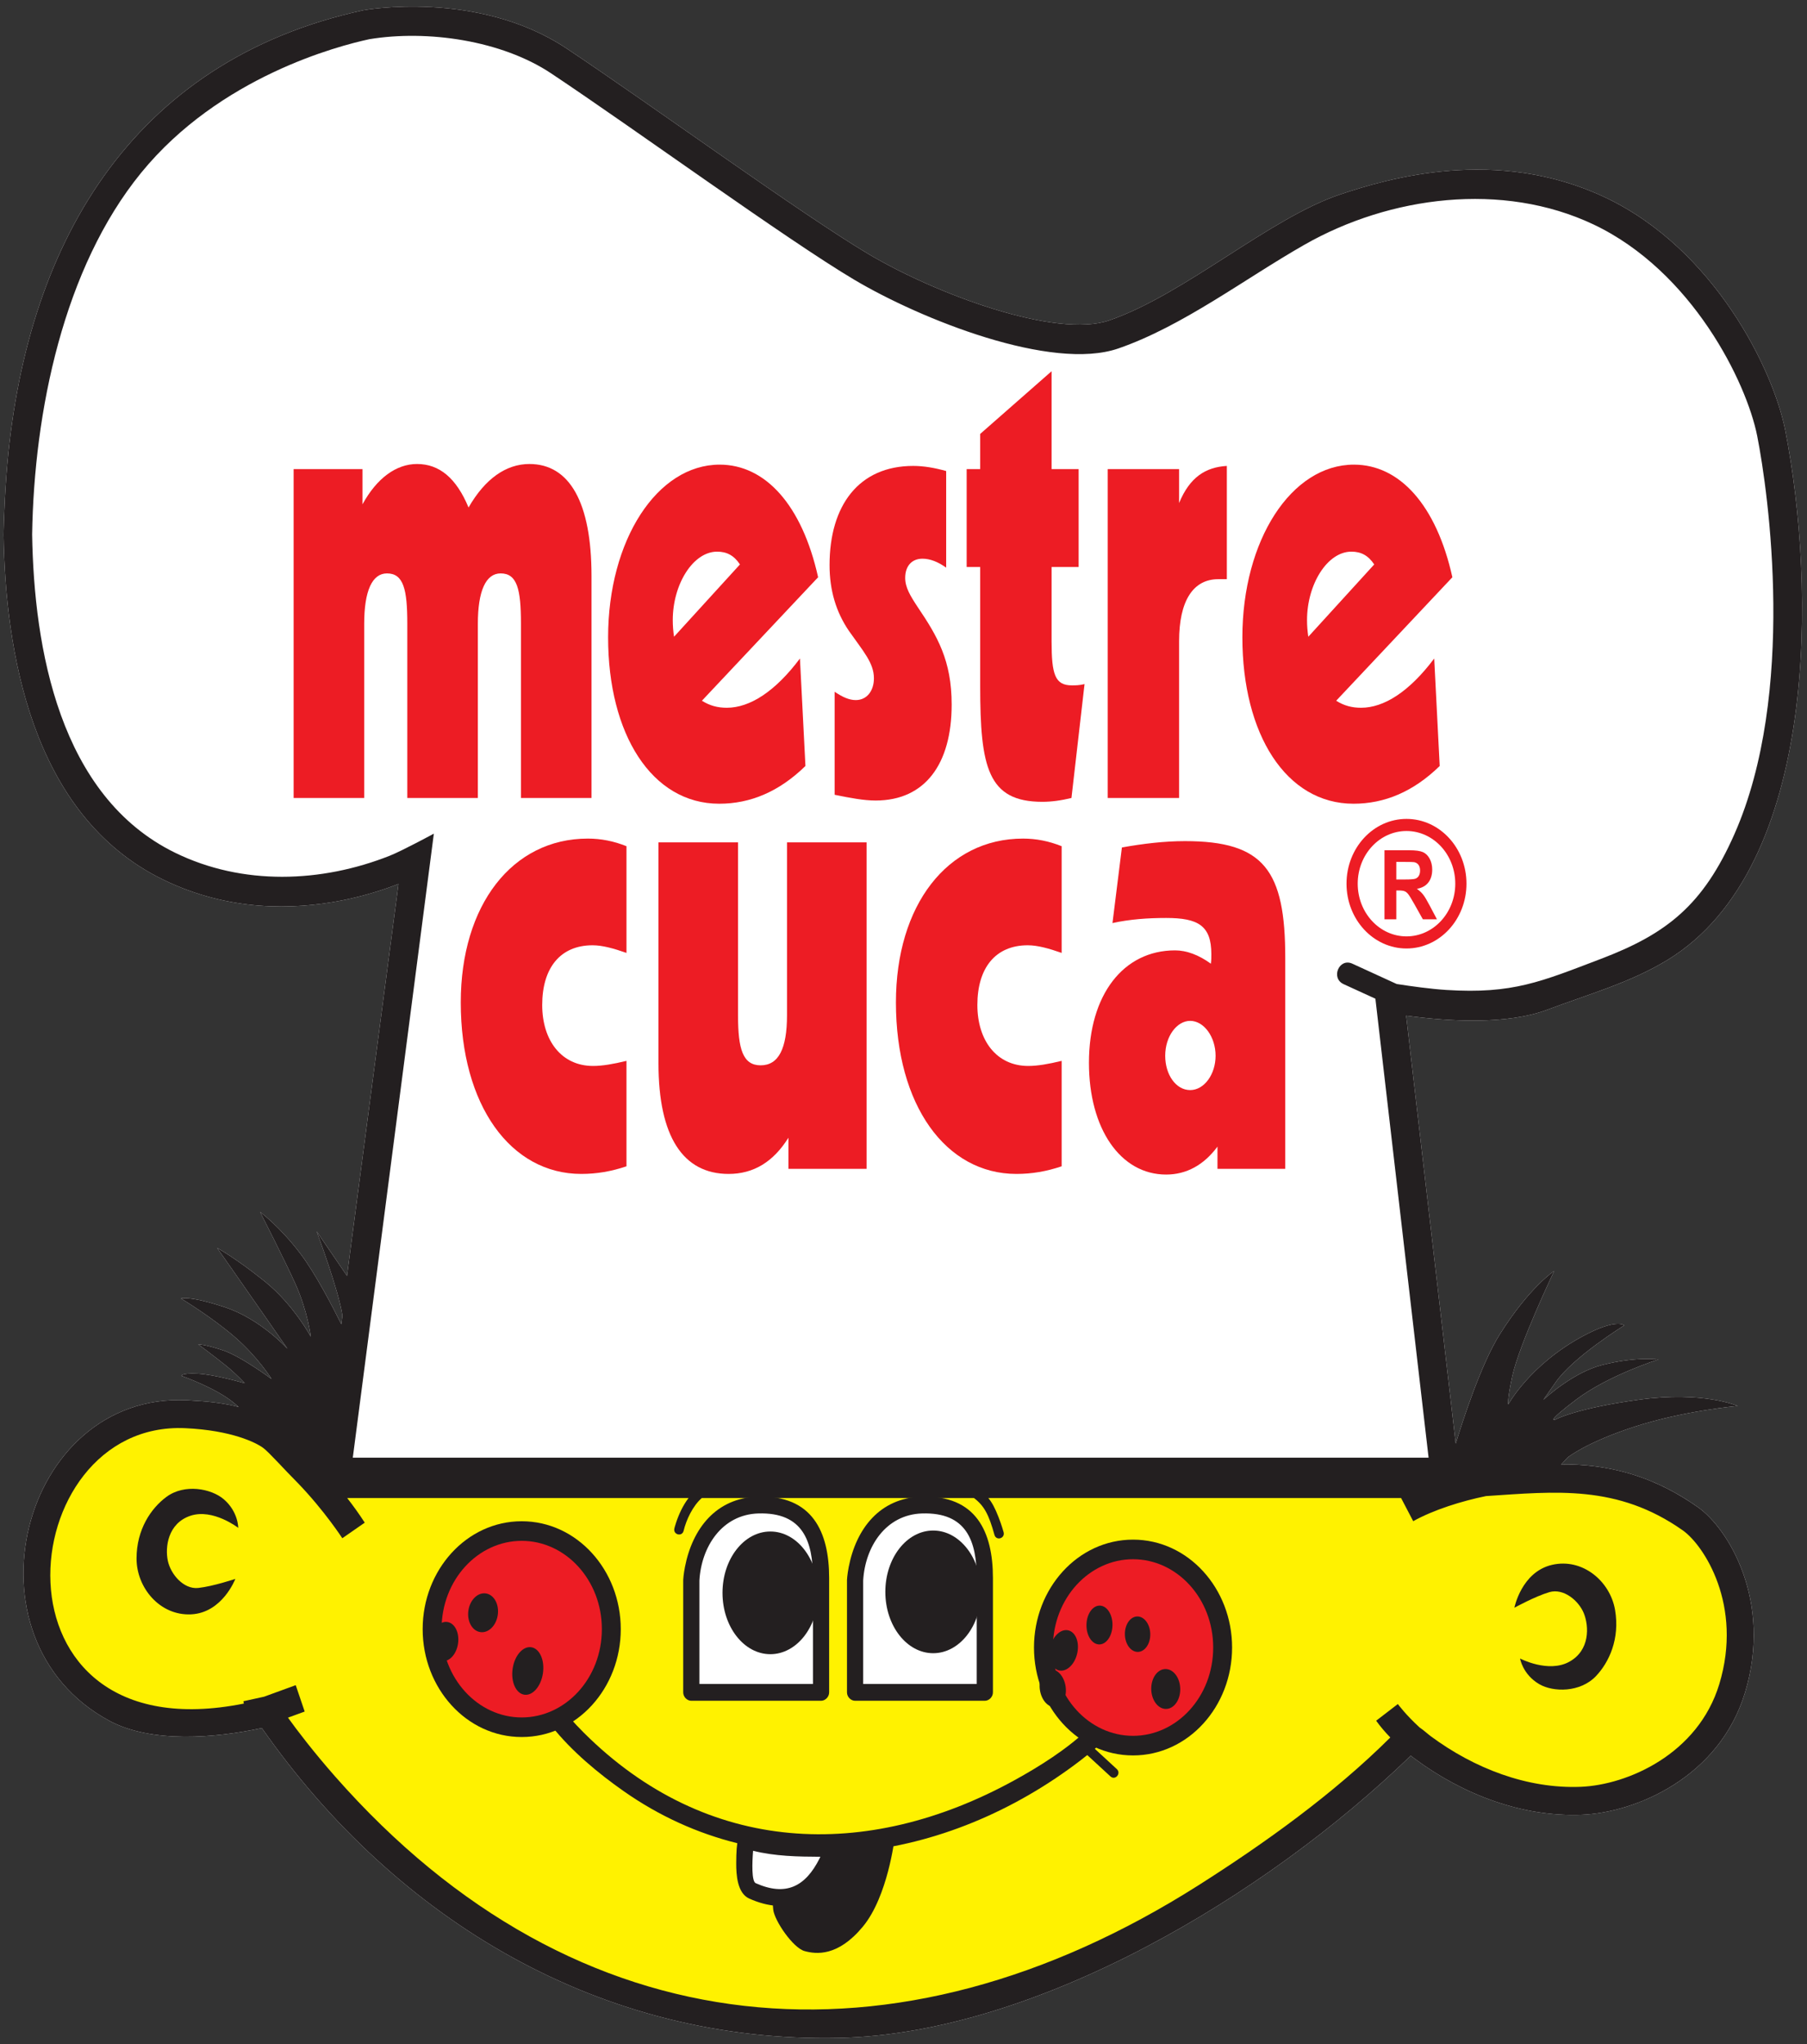 <?xml version="1.0" encoding="UTF-8" standalone="no"?>
<svg
   version="1.1"
   id="svg2"
   xml:space="preserve"
   width="285.333"
   height="322.667"
   viewBox="0 0 285.333 322.667"
   sodipodi:docname="favicon.svg"
   inkscape:version="1.1-dev (1:1.0+devel+202010070424+24f50a50fd)"
   xmlns:inkscape="http://www.inkscape.org/namespaces/inkscape"
   xmlns:sodipodi="http://sodipodi.sourceforge.net/DTD/sodipodi-0.dtd"
   xmlns="http://www.w3.org/2000/svg"
   xmlns:svg="http://www.w3.org/2000/svg"><rect x="0" y="0" width="285.333" height="322.667" fill="#333333" stroke="none"/><defs
     id="defs6" /><sodipodi:namedview
     pagecolor="#ffffff"
     bordercolor="#666666"
     borderopacity="1"
     objecttolerance="10"
     gridtolerance="10"
     guidetolerance="10"
     inkscape:pageopacity="0"
     inkscape:pageshadow="2"
     inkscape:window-width="640"
     inkscape:window-height="480"
     id="namedview4"
     showgrid="false"
     inkscape:zoom="1.5092976"
     inkscape:cx="227.9206"
     inkscape:cy="107.99726"
     inkscape:current-layer="g8" /><g
     id="g8"
     inkscape:groupmode="layer"
     inkscape:label="ink_ext_XXXXXX"
     transform="matrix(1.333,0,0,-1.333,0,322.667)"><g
       id="g10"
       transform="scale(0.1)"><path
         d="m 1724.43,711.055 c 7.46,24.472 29.6,93.633 52.34,129.675 35.31,56.008 64.28,74.758 64.28,74.758 0,0 -41.62,-87.031 -49.8,-125.39 -6.33,-29.746 -4.52,-32.559 -4.52,-32.559 0,0 25.35,46.621 87.57,80.383 40.97,22.234 49.79,13.133 49.79,13.133 0,0 -60.4,-37.246 -81.22,-67.254 l -14.65,-20.879 c 5.2,4.773 36.82,32.879 69.61,41.238 40.49,10.313 66.75,6.563 66.75,6.563 0,0 -59.5,-18.758 -97.53,-47.559 -38.63,-29.258 -24.18,-23.445 -24.18,-23.445 0,0 23.54,13.133 99.34,23.445 75.79,10.313 116.27,-7.5 116.27,-7.5 0,0 -63.75,-5.625 -121.7,-24.387 -57.95,-18.757 -79.69,-36.582 -79.69,-36.582 l -7.62,-8.23 c 70.23,0.578 121.33,-22.149 161.94,-50.75 35.75,-25.188 88.59,-111.074 55.73,-219.426 -30.61,-100.906 -129.91,-142.129 -193.16,-144.726 -70.78,-2.911 -140.76,23.898 -197.61,65.957 l -5.24,3.964 C 1500.06,175.664 1227.26,12.414 994.102,7.285 713.938,1.133 470.762,144.727 310.188,374.219 c -54.387,-11.719 -130.52,-18.36 -180.52,8.554 -179.434,96.614 -104.941,388.75 91.289,379.676 25.461,-1.179 45.168,-3.672 61.57,-7.929 l -5.496,4.796 c -21.551,17.864 -61.828,31.895 -61.828,31.895 0,0 -1.726,3.574 18.723,2.684 20.449,-0.887 56.035,-11.356 56.035,-11.356 0,0 -9.473,10.469 -21.543,20.281 -12.355,10.051 -33.633,25.903 -33.633,25.903 0,0 7.766,0 29.317,-7.141 21.55,-7.148 57.519,-33.937 57.519,-33.937 0,0 -15.273,25 -42.859,49.113 -27.59,24.113 -64.426,46.191 -64.426,46.191 0,0 10.105,3.574 52.352,-10.469 42.25,-14.042 73.898,-49.121 73.898,-49.121 l -27.344,39.297 c -24.758,35.723 -56.035,80.117 -56.035,80.117 0,0 21.555,-11.601 56.035,-39.296 34.492,-27.676 54.942,-65.821 54.942,-65.821 0,0 -3.457,29.465 -18.106,62.258 -12.051,26.949 -42.012,85.477 -42.012,85.477 0,0 23.039,-16.719 48.047,-49.754 17.727,-23.43 37.918,-62.434 48.184,-83.157 l 1.328,10.215 c -4.238,29.414 -30.547,99.727 -30.547,99.727 l 35.969,-52.688 60.984,464.066 c -16.601,-6.46 -39.648,-14.07 -67.097,-19.49 C 347.961,1343.06 270.906,1340.98 193,1379.06 35.566,1456 6.418,1653.32 4.199,1787.36 c 0,0 0.391,30.45 3.398,70.48 C 28,2128.51 154.512,2348.87 430.859,2408.57 c 0,0 34.075,6.19 80.879,3.6 46.133,-2.56 106.407,-13.66 159.426,-48.94 98.973,-65.85 277.684,-195.96 357.446,-243.35 80.59,-47.88 222.52,-100.42 285.48,-78.64 89.8,31.05 189.78,121.15 273.62,149.17 55.2,18.45 185.04,57.49 314.22,-3.81 129.09,-61.27 198.71,-204.02 212.8,-275.37 36.25,-183.56 40.55,-517.32 -139.32,-627.34 -44.06,-26.95 -94.57,-40.95 -142.32,-58.94 -47.76,-18 -116.3,-14 -167.39,-7.11 l 58.73,-506.785"
         style="fill:#ffffff;fill-opacity:1;fill-rule:nonzero;stroke:none"
         id="path12" /><path
         d="m 1873.35,288.113 c 59.32,2.446 150.68,41.328 178.53,133.137 30.6,100.906 -19.15,179.395 -49.48,200.762 -42.31,29.812 -96.4,52.843 -174.22,46.984 -62.64,-4.719 -116.64,-5.754 -116.64,-5.754 H 378.313 c 0,0 -46.235,48.242 -57.688,56.555 -11.453,8.308 -43.359,23.465 -100.383,26.101 C 145.715,749.348 53.203,692.5 45.398,581.418 37.598,470.32 88.652,423.535 137.051,397.48 c 64.773,-34.875 180.039,-4.675 180.039,-4.675 0,0 96.445,-148.41 254.836,-250.852 C 730.305,39.492 884.68,21.457 993.762,23.848 c 116.168,2.559 279.888,52.148 434.168,150.019 153.46,97.344 242.19,189.578 242.19,189.578 0,0 87.95,-80.074 203.23,-75.332"
         style="fill:#fff200;fill-opacity:1;fill-rule:nonzero;stroke:none"
         id="path14" /><path
         d="M 972.598,416.484 H 818.906 v 132.95 c 0,0 4.5,86.582 79.082,88.867 75.735,2.324 74.61,-66.836 74.61,-86.551 0,-19.719 0,-135.266 0,-135.266"
         style="fill:#ffffff;fill-opacity:1;fill-rule:nonzero;stroke:none"
         id="path16" /><path
         d="m 1166.6,416.484 h -153.69 v 132.95 c 0,0 4.5,86.582 79.09,88.867 75.73,2.324 74.6,-66.836 74.6,-86.551 0,-19.719 0,-135.266 0,-135.266"
         style="fill:#ffffff;fill-opacity:1;fill-rule:nonzero;stroke:none"
         id="path18" /><path
         d="m 511.875,491.367 c 0,64.16 47.52,116.172 106.133,116.172 58.613,0 106.133,-52.012 106.133,-116.172 0,-64.16 -47.52,-116.172 -106.133,-116.172 -58.613,0 -106.133,52.012 -106.133,116.172"
         style="fill:#ed1c24;fill-opacity:1;fill-rule:nonzero;stroke:none"
         id="path20" /><path
         d="m 492.793,1402.15 c 0,0 -145.234,-79.24 -292.578,-7.23 -147.344,72.01 -176.863,258.18 -179.082,392.47 0,0 1.512,118.81 22.227,196.24 26.707,99.91 64.446,186.76 110.926,243.71 96.926,118.75 242.524,155.97 279.746,164.01 0,0 128.801,23.12 227.981,-42.87 99.172,-65.99 278.261,-196.33 358.178,-243.81 79.91,-47.48 228.24,-104.62 299.26,-80.06 71.03,24.55 218.64,130.8 273.46,149.12 54.82,18.32 179.08,55.25 301.97,-3.08 122.87,-58.31 189.94,-195.42 203.27,-262.94 13.33,-67.52 47.85,-309.98 -28.21,-482.18 -58.4,-132.23 -135.75,-143.83 -242.64,-184.11 -65.17,-24.56 -181.05,-2.84 -181.05,-2.84 l 65.1,-561.678 H 398.563 l 94.23,725.248"
         style="fill:#ffffff;fill-opacity:1;fill-rule:nonzero;stroke:none"
         id="path22" /><path
         d="m 282.207,611.328 c 0,0 -29.934,23.223 -56.66,14.285 -26.731,-8.925 -30.176,-37.254 -26.731,-53.328 3.45,-16.074 18.735,-33.926 35.969,-32.148 17.246,1.797 43.977,10.722 43.977,10.722 0,0 -15.285,-40.183 -52.356,-41.972 -37.07,-1.785 -64.656,31.504 -64.656,66.086 0,34.57 17.242,59.578 35.34,72.976 21.68,16.028 53.215,9.817 67.871,-2.683 17.422,-14.856 17.246,-33.938 17.246,-33.938"
         style="fill:#231f20;fill-opacity:1;fill-rule:nonzero;stroke:none"
         id="path24" /><path
         d="m 607.297,444.785 c 2.359,15.508 12.293,26.758 22.183,25.129 9.895,-1.633 15.989,-15.519 13.625,-31.027 -2.363,-15.508 -12.304,-26.758 -22.187,-25.125 -9.895,1.621 -15.996,15.515 -13.621,31.023"
         style="fill:#231f20;fill-opacity:1;fill-rule:nonzero;stroke:none"
         id="path26" /><path
         d="m 510.598,479.309 c 1.953,12.773 10.679,21.953 19.507,20.496 8.821,-1.446 14.399,-12.981 12.446,-25.75 -1.946,-12.785 -10.688,-21.965 -19.504,-20.508 -8.828,1.453 -14.395,12.976 -12.449,25.762"
         style="fill:#231f20;fill-opacity:1;fill-rule:nonzero;stroke:none"
         id="path28" /><path
         d="m 554.883,513.625 c 1.926,12.625 11.262,21.57 20.847,20 9.602,-1.574 15.813,-13.098 13.879,-25.715 -1.921,-12.629 -11.257,-21.582 -20.847,-20 -9.59,1.57 -15.813,13.086 -13.879,25.715"
         style="fill:#231f20;fill-opacity:1;fill-rule:nonzero;stroke:none"
         id="path30" /><path
         d="m 1236.05,469.59 c 0,64.16 47.51,116.172 106.13,116.172 58.62,0 106.13,-52.012 106.13,-116.172 0,-64.16 -47.51,-116.172 -106.13,-116.172 -58.62,0 -106.13,52.012 -106.13,116.172"
         style="fill:#ed1c24;fill-opacity:1;fill-rule:nonzero;stroke:none"
         id="path32" /><path
         d="m 1231.84,419.395 c -1.82,12.285 3.53,23.144 11.94,24.277 8.42,1.125 16.71,-7.918 18.52,-20.195 1.81,-12.286 -3.53,-23.157 -11.95,-24.278 -8.42,-1.133 -16.7,7.91 -18.51,20.196"
         style="fill:#231f20;fill-opacity:1;fill-rule:nonzero;stroke:none"
         id="path34" /><path
         d="m 1332.51,485.84 c 0.06,11.582 6.85,20.781 15.15,20.527 8.3,-0.242 14.98,-9.836 14.93,-21.418 -0.06,-11.59 -6.85,-20.769 -15.15,-20.535 -8.31,0.254 -14.99,9.844 -14.93,21.426"
         style="fill:#231f20;fill-opacity:1;fill-rule:nonzero;stroke:none"
         id="path36" /><path
         d="m 1363.73,420.996 c 0.07,13.047 7.81,23.399 17.29,23.113 9.5,-0.281 17.13,-11.082 17.07,-24.129 -0.07,-13.046 -7.82,-23.386 -17.31,-23.105 -9.48,0.273 -17.12,11.086 -17.05,24.121"
         style="fill:#231f20;fill-opacity:1;fill-rule:nonzero;stroke:none"
         id="path38" /><path
         d="m 1287.03,497.273 c 0.5,12.688 7.78,22.512 16.28,21.946 8.5,-0.555 14.99,-11.289 14.5,-23.973 -0.5,-12.687 -7.78,-22.512 -16.29,-21.945 -8.49,0.554 -14.98,11.289 -14.49,23.972"
         style="fill:#231f20;fill-opacity:1;fill-rule:nonzero;stroke:none"
         id="path40" /><path
         d="m 1244.22,471.074 c 3.45,12.989 13.29,21.348 21.99,18.66 8.69,-2.683 12.95,-15.386 9.5,-28.379 -3.44,-12.996 -13.29,-21.355 -21.99,-18.667 -8.7,2.683 -12.95,15.386 -9.5,28.386"
         style="fill:#231f20;fill-opacity:1;fill-rule:nonzero;stroke:none"
         id="path42" /><path
         d="m 1800.65,456.563 c 0,0 33.37,-17.481 58.2,-3.875 24.82,13.601 23.47,42.117 17.38,57.324 -6.09,15.215 -24.13,30.047 -40.81,25.195 -16.68,-4.863 -41.5,-18.469 -41.5,-18.469 0,0 8.3,42.325 44.51,50.75 36.21,8.43 68.96,-19.39 74.75,-53.445 5.8,-34.055 -6.99,-61.777 -22.57,-78.223 -18.66,-19.687 -50.75,-19.25 -67.29,-9.57 -19.64,11.504 -22.67,30.313 -22.67,30.313"
         style="fill:#231f20;fill-opacity:1;fill-rule:nonzero;stroke:none"
         id="path44" /><path
         d="m 670.859,391.23 c 0,0 7.18,-9.003 20.704,-22.5 145.5,-144.98 334.807,-152.714 510.097,-56.316 29.99,16.481 62.19,36.774 87.4,60.828 l 15.2,-17.043 c 0,0 -8.43,-8.086 -24.32,-20.261 C 1122.04,214.98 908.391,180.73 739.004,299.355 c -30.227,21.165 -62.102,47.637 -85.449,77.149 l 17.304,14.726"
         style="fill:#231f20;fill-opacity:1;fill-rule:nonzero;stroke:none"
         id="path46" /><path
         d="m 1286.86,358.879 36.05,-33.195 c 5.63,-5.176 -1.87,-13.907 -7.5,-8.731 l -36.05,33.184 c -5.63,5.176 1.87,13.918 7.5,8.742"
         style="fill:#231f20;fill-opacity:1;fill-rule:nonzero;stroke:none"
         id="path48" /><path
         d="m 855.859,534.355 c 0,40.118 25.379,72.637 56.692,72.637 31.304,0 56.687,-32.519 56.687,-72.637 0,-40.117 -25.383,-72.636 -56.687,-72.636 -31.313,0 -56.692,32.519 -56.692,72.636"
         style="fill:#231f20;fill-opacity:1;fill-rule:nonzero;stroke:none"
         id="path50" /><path
         d="m 1048.75,535.508 c 0,40.117 25.38,72.637 56.69,72.637 31.31,0 56.69,-32.52 56.69,-72.637 0,-40.117 -25.38,-72.637 -56.69,-72.637 -31.31,0 -56.69,32.52 -56.69,72.637"
         style="fill:#231f20;fill-opacity:1;fill-rule:nonzero;stroke:none"
         id="path52" /><path
         d="m 883.75,241.555 c 0,0 -8.008,-53.196 7.668,-60.16 15.684,-6.961 41.988,-15.301 64.383,3.253 22.402,18.555 30.234,47.122 30.234,47.122 0,0 -41.035,-0.481 -63.43,1.835 -22.39,2.325 -38.855,7.95 -38.855,7.95"
         style="fill:#ffffff;fill-opacity:1;fill-rule:nonzero;stroke:none"
         id="path54" /><path
         d="m 1059.72,243.672 c 0,0 -7.97,-68.848 -37.63,-104.641 -29.649,-35.789 -55.43,-32.605 -69.024,-28.902 -13.586,3.699 -35.578,35.789 -37.109,49.031 -1.531,13.235 1.531,14.824 1.531,14.824 0,0 40.696,3.926 53.481,28.594 12.781,24.668 16.875,30.496 16.875,30.496 l 71.876,10.598"
         style="fill:#231f20;fill-opacity:1;fill-rule:nonzero;stroke:none"
         id="path56" /><path
         d="m 1601.93,1279.43 52.56,-24.08 c 17.46,-2.73 40.16,-5.87 58.88,-7.06 78.77,-5 112.44,9.97 182.89,36.76 78.6,29.87 121.25,63.91 158.29,147.77 73.58,166.61 40.33,404 27.02,471.38 -12.59,63.69 -77.1,195.16 -193.75,250.52 -108.01,51.25 -241.71,33.61 -342.61,-23.93 -71.07,-40.52 -144.12,-96.44 -220.4,-122.81 -79.07,-27.34 -233.81,34.4 -313.05,81.48 -80.072,47.57 -259.533,178.15 -358.901,244.27 -58.804,39.12 -146.621,51.77 -215.371,40.46 -36.465,-7.88 -177.195,-44.14 -270.269,-158.17 C 75.195,2103.29 40.41,1933.13 38.059,1787.69 c 2.215,-134.55 32.129,-309.84 169.382,-376.92 80.137,-39.16 173.352,-35.56 254.309,-3.5 14.734,5.84 52.176,26.11 52.176,26.11 L 417.922,694.434 H 1692.27 l -63,543.486 -37.69,17.27 c -15.6,7.15 -5.24,31.39 10.35,24.24 z m 122.5,-568.375 c 7.46,24.472 29.6,93.633 52.34,129.675 35.31,56.008 64.28,74.758 64.28,74.758 0,0 -41.62,-87.031 -49.8,-125.39 -6.33,-29.746 -4.52,-32.559 -4.52,-32.559 0,0 25.35,46.621 87.57,80.383 40.97,22.234 49.79,13.133 49.79,13.133 0,0 -60.4,-37.246 -81.22,-67.254 -8.68,-12.512 -12.79,-18.332 -14.65,-20.879 5.2,4.773 36.82,32.879 69.61,41.238 40.49,10.313 66.75,6.563 66.75,6.563 0,0 -59.5,-18.758 -97.53,-47.559 -38.63,-29.258 -24.18,-23.445 -24.18,-23.445 0,0 23.54,13.133 99.34,23.445 75.79,10.313 116.27,-7.5 116.27,-7.5 0,0 -63.75,-5.625 -121.7,-24.387 -57.95,-18.757 -79.69,-36.582 -79.69,-36.582 l -20.57,-22.234 -106.94,-5.801 0.85,-7.285 H 383.523 l -2.41,-1.609 -1.902,1.609 -28.273,24.289 c 0,0 -52.352,57.801 -73.907,75.652 -21.551,17.864 -61.828,31.895 -61.828,31.895 0,0 -1.726,3.574 18.723,2.684 20.449,-0.887 56.035,-11.356 56.035,-11.356 0,0 -9.473,10.469 -21.543,20.281 -12.355,10.051 -33.633,25.903 -33.633,25.903 0,0 7.766,0 29.317,-7.141 21.55,-7.148 57.519,-33.937 57.519,-33.937 0,0 -15.273,25 -42.859,49.113 -27.59,24.113 -64.426,46.191 -64.426,46.191 0,0 10.105,3.574 52.352,-10.469 42.25,-14.042 73.898,-49.121 73.898,-49.121 0,0 -2.578,3.575 -27.344,39.297 -24.758,35.723 -56.035,80.117 -56.035,80.117 0,0 21.555,-11.601 56.035,-39.296 34.492,-27.676 54.942,-65.821 54.942,-65.821 0,0 -3.457,29.465 -18.106,62.258 -12.051,26.949 -42.012,85.477 -42.012,85.477 0,0 23.039,-16.719 48.047,-49.754 17.727,-23.43 37.918,-62.434 48.184,-83.157 l 1.328,10.215 c -4.238,29.414 -30.547,99.727 -30.547,99.727 l 35.969,-52.688 60.984,464.066 c -16.601,-6.46 -39.648,-14.07 -67.097,-19.49 C 347.961,1343.06 270.906,1340.98 193,1379.06 35.566,1456 6.418,1653.32 4.199,1787.36 c 0,0 0.391,30.45 3.398,70.48 C 28,2128.51 154.512,2348.87 430.859,2408.57 c 0,0 34.075,6.19 80.879,3.6 46.133,-2.56 106.407,-13.66 159.426,-48.94 98.973,-65.85 277.684,-195.96 357.446,-243.35 80.59,-47.88 222.52,-100.42 285.48,-78.64 89.8,31.05 189.78,121.15 273.62,149.17 55.2,18.45 185.04,57.49 314.22,-3.81 129.09,-61.27 198.71,-204.02 212.8,-275.37 36.25,-183.56 40.55,-517.32 -139.32,-627.34 -44.06,-26.95 -94.57,-40.95 -142.32,-58.94 -47.76,-18 -116.3,-14 -167.39,-7.11 l 58.73,-506.785"
         style="fill:#231f20;fill-opacity:1;fill-rule:nonzero;stroke:none"
         id="path58" /><path
         d="m 618.008,619.141 c 65.371,0 117.336,-57.813 117.336,-127.774 0,-69.949 -51.965,-127.762 -117.336,-127.762 -65.371,0 -117.332,57.813 -117.332,127.762 0,69.961 51.961,127.774 117.332,127.774 z m 0,-23.203 c -51.856,0 -94.942,-46.204 -94.942,-104.571 0,-58.359 43.086,-104.57 94.942,-104.57 51.855,0 94.941,46.211 94.941,104.57 0,58.367 -43.086,104.571 -94.941,104.571"
         style="fill:#231f20;fill-opacity:1;fill-rule:nonzero;stroke:none"
         id="path60" /><path
         d="m 1342.18,597.363 c 65.38,0 117.33,-57.812 117.33,-127.773 0,-69.949 -51.95,-127.766 -117.33,-127.766 -65.37,0 -117.34,57.817 -117.34,127.766 0,69.961 51.97,127.773 117.34,127.773 z m 0,-23.203 c -51.86,0 -94.93,-46.199 -94.93,-104.57 0,-58.36 43.07,-104.57 94.93,-104.57 51.86,0 94.94,46.21 94.94,104.57 0,58.371 -43.08,104.57 -94.94,104.57"
         style="fill:#231f20;fill-opacity:1;fill-rule:nonzero;stroke:none"
         id="path62" /><path
         d="m 895.195,190.539 c 35.743,-15.871 58.809,-4.172 75.618,29.227 l 0.996,2.043 c -26.797,0.125 -53.539,0.593 -79.719,7.086 -1.133,-14.168 -1.863,-36.149 3.105,-38.356 z m -23.086,23.57 c 0.157,55.168 9.871,33.696 51.454,29.387 22.023,-2.285 62.367,-1.785 62.367,-1.785 18.31,0.223 5.105,-24.758 1.902,-31.137 -21.394,-42.527 -54.98,-58.386 -100.195,-38.308 -14.336,6.359 -15.567,28.332 -15.528,41.843"
         style="fill:#231f20;fill-opacity:1;fill-rule:nonzero;stroke:none"
         id="path64" /><path
         d="m 818.906,406.543 c -5.105,0 -9.597,4.648 -9.597,9.941 l 0.007,133.211 c 0,0 0.293,6.25 2.051,15.266 8.84,45.383 36.707,81.758 86.348,83.281 64.687,1.985 84.48,-41.679 84.48,-96.492 V 416.484 c 0,-5.293 -4.488,-9.941 -9.597,-9.941 z m 9.602,19.883 h 134.5 V 551.75 c 0,43.633 -11.809,78.238 -64.727,76.621 -43.164,-1.32 -67.539,-39.523 -69.785,-79.476 l 0.012,-122.469"
         style="fill:#231f20;fill-opacity:1;fill-rule:nonzero;stroke:none"
         id="path66" /><path
         d="m 1012.91,406.543 c -5.11,0 -9.59,4.648 -9.59,9.941 v 133.211 c 0,0 0.31,6.25 2.05,15.266 8.84,45.383 36.71,81.758 86.35,83.281 64.69,1.985 84.48,-41.679 84.48,-96.492 V 416.484 c 0,-5.293 -4.49,-9.941 -9.6,-9.941 z m 9.6,19.883 h 134.5 V 551.75 c 0,43.633 -11.8,78.238 -64.72,76.621 -43.17,-1.32 -67.54,-39.523 -69.79,-79.476 l 0.01,-122.469"
         style="fill:#231f20;fill-opacity:1;fill-rule:nonzero;stroke:none"
         id="path68" /><path
         d="m 1752.78,681.191 c 5.87,1.223 11.97,2.332 18.24,3.321 l 0.35,-2.461 c 16.68,0.84 35.72,1.972 55.64,3.469 81.97,6.168 139.59,-18.235 184.4,-49.805 35.75,-25.188 88.59,-111.074 55.73,-219.426 -30.61,-100.906 -129.91,-142.129 -193.16,-144.726 -70.78,-2.911 -140.76,23.898 -197.61,65.957 l -5.24,3.964 C 1500.06,175.664 1227.26,12.414 994.102,7.285 713.938,1.133 470.762,144.727 310.188,374.219 c -54.387,-11.719 -130.52,-18.36 -180.52,8.554 -179.434,96.614 -104.941,388.75 91.289,379.676 90.559,-4.187 108.262,-25 163.984,-82.644 H 1711.25 c 0,0 16.38,0.312 41.53,1.386 z m -574.8,-78.125 c -6.59,23.887 -12.16,34.473 -24.3,43.606 H 831.379 c -10.774,-9.348 -18.469,-25.942 -21.555,-38.762 -1.797,-7.566 -12.754,-4.765 -10.957,2.793 0,0 0.625,2.668 2.012,6.817 3.262,9.843 8.105,20.41 14.785,29.152 H 411.25 c 7.383,-9.484 14.387,-19.25 20.813,-29.192 L 405.5,599.016 c 0,0 -5.285,8.132 -14.426,20.293 -9.265,12.312 -22.441,28.679 -38.125,44.949 -15.906,15.84 -34.25,36.711 -41.504,41.965 -8.359,6.062 -37.109,20.593 -91.914,23.125 C 12.883,738.906 -22.938,340.762 288.867,403.23 l -0.566,2.766 24.465,5.352 37.539,13.679 10.613,-31.257 -19.785,-7.207 c 10.887,-15.098 29.805,-40.059 55.801,-69.61 286.66,-325.808 665.146,-355.742 1022.646,-128.965 78.21,49.617 160.22,108.289 227.35,175.098 -6.09,6.289 -11.85,12.93 -16.76,19.844 l 25.68,19.746 c 0,0 2.43,-3.352 7.17,-8.77 4.32,-4.929 10.53,-11.562 18.56,-18.933 5,-3.364 9.63,-7.707 13.38,-10.481 51.13,-37.82 114.08,-62.441 177.75,-59.824 55.4,2.285 138.82,38.828 163.91,121.543 28.35,93.477 -18.32,164.57 -43.21,182.109 -77.53,54.61 -150.94,45.996 -233.11,40.625 -28.78,-5.879 -61.97,-16.211 -86.26,-29.734 l -14.36,27.461 h -488.95 c 4.41,-5.305 7.96,-12.043 12.02,-22.402 3.77,-9.602 6.08,-18 6.08,-18 2.07,-7.493 -8.79,-10.704 -10.85,-3.204"
         style="fill:#231f20;fill-opacity:1;fill-rule:nonzero;stroke:none"
         id="path70" /><path
         d="m 742.109,1039.46 v 124.86 c -15.613,-3.77 -28.437,-6.02 -39.589,-6.02 -37.364,0 -60.235,30.08 -60.235,72.2 0,43.62 21.192,70.7 59.68,70.7 11.707,0 25.086,-3.76 40.144,-9.03 v 126.36 c -15.058,6.02 -30.117,9.02 -45.722,9.02 -89.793,0 -150.574,-78.96 -150.574,-194.04 0,-121.85 59.109,-203.08 142.761,-203.08 18.406,0 35.696,3.01 53.535,9.03"
         style="fill:#ed1c24;fill-opacity:1;fill-rule:nonzero;stroke:none"
         id="path72" /><path
         d="m 1026.52,1423.04 h -94.247 v -204.57 c 0,-39.86 -10.046,-59.42 -31.238,-59.42 -21.191,0 -26.765,19.56 -26.765,58.66 v 205.33 H 780.02 V 1161.3 c 0,-86.5 29.003,-130.87 83.093,-130.87 29.563,0 52.981,14.3 70.832,42.87 v -36.85 h 92.575 v 386.59"
         style="fill:#ed1c24;fill-opacity:1;fill-rule:nonzero;stroke:none"
         id="path74" /><path
         d="m 1257.6,1039.46 v 124.86 c -15.61,-3.77 -28.44,-6.02 -39.59,-6.02 -37.37,0 -60.24,30.08 -60.24,72.2 0,43.62 21.19,70.7 59.68,70.7 11.71,0 25.09,-3.76 40.15,-9.03 v 126.36 c -15.06,6.02 -30.11,9.02 -45.72,9.02 -89.79,0 -150.58,-78.96 -150.58,-194.04 0,-121.85 59.11,-203.08 142.76,-203.08 18.41,0 35.7,3.01 53.54,9.03"
         style="fill:#ed1c24;fill-opacity:1;fill-rule:nonzero;stroke:none"
         id="path76" /><path
         d="m 1442.19,1036.45 h 80.3 v 249.7 c 0,103.8 -25.1,138.4 -118.79,138.4 -24.53,0 -49.63,-3.01 -74.72,-7.52 l -11.16,-89.51 c 20.64,4.52 41.83,6.02 63.57,6.02 37.93,0 53.54,-9.03 53.54,-42.87 0,-3.76 0,-7.52 -0.55,-11.28 -14.5,10.53 -29.01,15.79 -42.39,15.79 -61.35,0 -102.05,-52.64 -102.05,-133.13 0,-78.21 37.36,-132.36 91.45,-132.36 23.98,0 44.63,11.27 60.8,33.08 z m -32.35,93.27 c -16.73,0 -29.56,18.05 -29.56,40.61 0,23.31 13.94,41.37 29.56,41.37 16.18,0 30.11,-18.81 30.11,-41.37 0,-21.81 -13.38,-40.61 -30.11,-40.61"
         style="fill:#ed1c24;fill-opacity:1;fill-rule:nonzero;stroke:none"
         id="path78" /><path
         d="m 347.832,1475.64 h 83.586 v 206.08 c 0,39.41 9.512,59.86 27.02,59.86 19.523,0 24.035,-18.94 24.035,-59.1 v -206.84 h 83.582 v 206.08 c 0,39.41 9.511,59.86 27.031,59.86 19.512,0 24.023,-18.94 24.023,-59.1 v -206.84 h 83.582 v 262.91 c 0,87.13 -26.023,132.58 -73.57,132.58 -27.531,0 -52.558,-17.42 -72.082,-51.52 -14.512,34.86 -34.531,51.52 -61.055,51.52 -24.531,0 -47.546,-16.66 -64.57,-47.73 v 41.68 h -81.582 v -389.44"
         style="fill:#ed1c24;fill-opacity:1;fill-rule:nonzero;stroke:none"
         id="path80" /><path
         d="m 954.102,1513.52 -6.504,127.29 c -29.532,-39.39 -59.559,-58.34 -86.59,-58.34 -10.508,0 -20.024,2.28 -29.531,8.33 l 137.644,146.23 c -19.023,85.61 -62.566,133.35 -116.621,133.35 -74.07,0 -132.141,-89.4 -132.141,-204.57 0,-114.4 51.555,-196.98 131.645,-196.98 37.027,0 71.062,14.39 102.098,44.69 z m -155.657,153.05 c -1.004,6.82 -1.504,12.88 -1.504,19.7 0,42.43 24.028,81.07 52.551,81.07 11.516,0 20.02,-4.55 27.031,-15.15 l -78.078,-85.62"
         style="fill:#ed1c24;fill-opacity:1;fill-rule:nonzero;stroke:none"
         id="path82" /><path
         d="m 988.684,1479.43 c 18.516,-3.79 34.526,-6.81 48.546,-6.81 58.56,0 90.09,43.18 90.09,113.64 0,52.28 -17.02,81.07 -40.05,115.17 -9,13.63 -15,23.48 -15,34.84 0,13.64 7.5,22.73 20.51,22.73 9.02,0 18.52,-3.79 28.03,-10.6 v 114.4 c -13.51,3.79 -26.52,6.06 -39.03,6.06 -64.57,0 -99.104,-46.97 -99.104,-117.43 0,-29.55 7.5,-55.31 23.014,-78.04 17.02,-24.25 29.54,-37.88 29.54,-56.07 0,-14.39 -8.01,-25.76 -21.53,-25.76 -8.01,0 -16.012,3.79 -25.016,9.86 v -121.99"
         style="fill:#ed1c24;fill-opacity:1;fill-rule:nonzero;stroke:none"
         id="path84" /><path
         d="m 1269.22,1475.64 15.51,134.86 c -6.01,-1.51 -11.01,-1.51 -15.01,-1.51 -20.02,0 -24.03,12.88 -24.03,52.28 v 87.89 h 32.04 v 115.92 h -32.04 V 1981 l -84.58,-74.25 v -41.67 h -16.02 v -115.92 h 16.02 v -140.93 c 0,-96.22 9.01,-137.13 73.57,-137.13 11.01,0 22.02,1.52 34.54,4.54"
         style="fill:#ed1c24;fill-opacity:1;fill-rule:nonzero;stroke:none"
         id="path86" /><path
         d="m 1312.15,1475.64 h 84.58 v 185.63 c 0,47.73 16.51,73.49 46.55,73.49 h 10.01 v 134.1 c -25.52,-1.52 -44.05,-13.63 -56.56,-43.94 v 40.16 h -84.58 v -389.44"
         style="fill:#ed1c24;fill-opacity:1;fill-rule:nonzero;stroke:none"
         id="path88" /><path
         d="m 1705.44,1513.52 -6.51,127.29 c -29.53,-39.39 -59.55,-58.34 -86.59,-58.34 -10.5,0 -20.02,2.28 -29.53,8.33 l 137.64,146.23 c -19.01,85.61 -62.56,133.35 -116.61,133.35 -74.08,0 -132.14,-89.4 -132.14,-204.57 0,-114.4 51.55,-196.98 131.64,-196.98 37.03,0 71.06,14.39 102.1,44.69 z m -155.65,153.05 c -1.01,6.82 -1.51,12.88 -1.51,19.7 0,42.43 24.02,81.07 52.55,81.07 11.51,0 20.02,-4.55 27.03,-15.15 l -78.07,-85.62"
         style="fill:#ed1c24;fill-opacity:1;fill-rule:nonzero;stroke:none"
         id="path90" /><path
         d="m 1640.02,1331.95 v 81.79 h 29.38 c 7.4,0 12.77,-0.73 16.11,-2.2 3.36,-1.47 6.03,-4.08 8.04,-7.84 2.02,-3.75 3.02,-8.05 3.02,-12.88 0,-6.14 -1.51,-11.21 -4.55,-15.21 -3.04,-3.99 -7.59,-6.51 -13.62,-7.55 2.99,-2.09 5.48,-4.38 7.43,-6.87 1.95,-2.49 4.59,-6.92 7.91,-13.28 l 8.43,-15.96 h -16.68 l -10,17.85 c -3.6,6.35 -6.06,10.34 -7.38,12 -1.32,1.65 -2.73,2.78 -4.22,3.39 -1.47,0.61 -3.82,0.92 -7.03,0.92 h -2.84 v -34.16 z m 14,47.18 h 10.32 c 6.68,0 10.87,0.33 12.54,1.01 1.66,0.66 2.96,1.82 3.9,3.47 0.94,1.63 1.42,3.68 1.42,6.14 0,2.75 -0.63,4.98 -1.87,6.68 -1.24,1.7 -2.99,2.77 -5.25,3.21 -1.13,0.18 -4.52,0.28 -10.18,0.28 h -10.88 v -20.79"
         style="fill:#ed1c24;fill-opacity:1;fill-rule:nonzero;stroke:none"
         id="path92" /><path
         d="m 1666.09,1450.86 c 39.25,0 71.06,-34.35 71.06,-76.72 0,-42.38 -31.81,-76.73 -71.06,-76.73 -39.23,0 -71.04,34.35 -71.04,76.73 0,42.37 31.81,76.72 71.04,76.72 z m 0,-14.33 c -31.9,0 -57.77,-27.94 -57.77,-62.39 0,-34.46 25.87,-62.4 57.77,-62.4 31.92,0 57.79,27.94 57.79,62.4 0,34.45 -25.87,62.39 -57.79,62.39"
         style="fill:#ed1c24;fill-opacity:1;fill-rule:nonzero;stroke:none"
         id="path94" /></g></g></svg>
